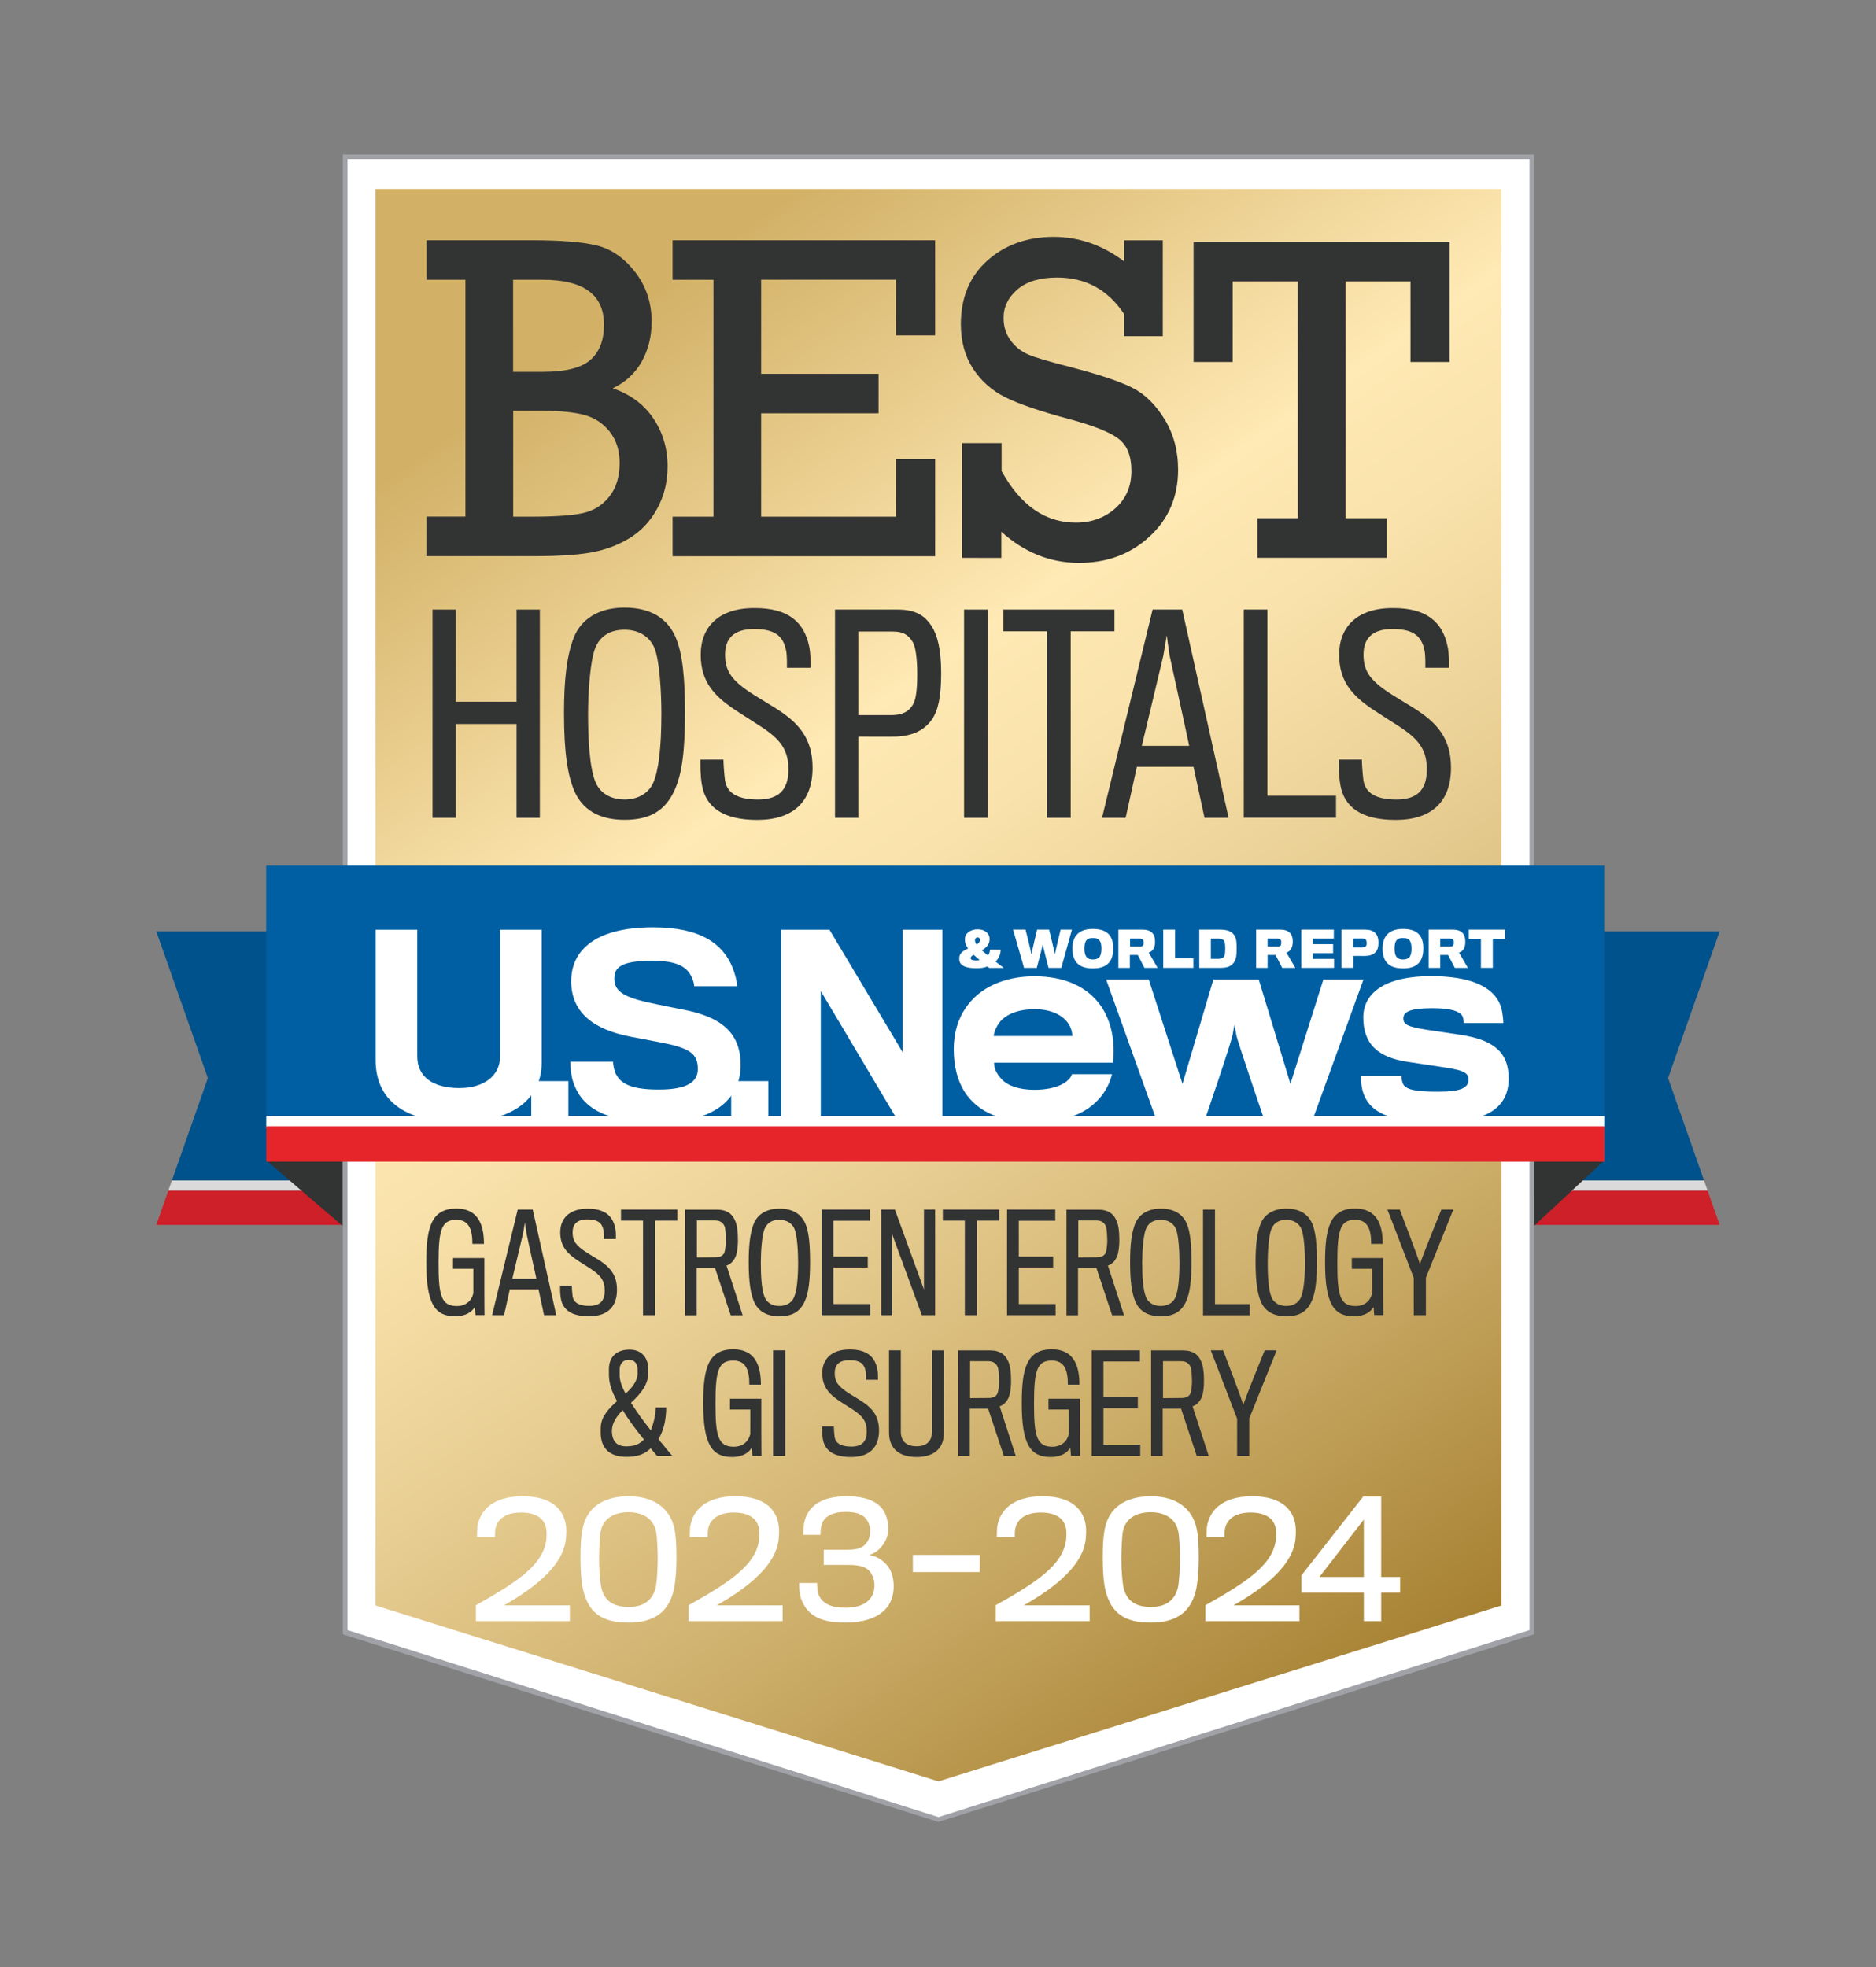 <?xml version="1.0" encoding="utf-8"?>
<!-- Generator: Adobe Illustrator 27.9.0, SVG Export Plug-In . SVG Version: 6.00 Build 0)  -->
<svg version="1.1" id="Layer_1" xmlns="http://www.w3.org/2000/svg" xmlns:xlink="http://www.w3.org/1999/xlink" x="0px" y="0px"
	 viewBox="0 0 239.99 251.65" style="enable-background:new 0 0 239.99 251.65;" xml:space="preserve">
<rect x="0" y="0" width="239.99" height="251.65" fill="#808080" stroke="none"/>
<style type="text/css">
	.st0{fill:#FFFFFF;}
	.st1{fill:url(#SVGID_1_);}
	.st2{fill:#323333;}
	.st3{fill:#A0A2A7;}
	.st4{fill:#00528C;}
	.st5{fill:#D9DAD9;}
	.st6{fill:#CD2029;}
	.st7{fill:#005FA2;}
	.st8{fill:#E6252B;}
</style>
<polygon class="st0" points="44.15,20.06 44.15,45.57 44.15,174.4 44.15,208.76 120.05,232.74 195.96,208.76 195.96,174.4 
	195.96,45.57 195.96,20.06 "/>
<linearGradient id="SVGID_1_" gradientUnits="userSpaceOnUse" x1="53.792" y1="20.134" x2="186.313" y2="209.393">
	<stop  offset="0.135" style="stop-color:#D2B167"/>
	<stop  offset="0.393" style="stop-color:#FFE9B4"/>
	<stop  offset="0.477" style="stop-color:#F9E2AB"/>
	<stop  offset="0.614" style="stop-color:#E8CE93"/>
	<stop  offset="0.787" style="stop-color:#CDAF6B"/>
	<stop  offset="0.988" style="stop-color:#A88335"/>
	<stop  offset="1" style="stop-color:#A68031"/>
</linearGradient>
<polygon class="st1" points="48.03,24.17 48.03,56.9 48.03,140.78 48.03,205.36 120.05,227.86 192.08,205.36 192.08,140.78 
	192.08,56.9 192.08,24.17 "/>
<g>
	<path class="st2" d="M59.54,66.09v-30.3h-4.97v-5.06h13.45c3.7,0,6.47,0.22,8.32,0.67c1.85,0.45,3.48,1.57,4.9,3.38
		c1.41,1.81,2.12,3.94,2.12,6.38c0,1.88-0.42,3.57-1.26,5.08c-0.84,1.51-2.08,2.65-3.71,3.43c2.25,0.77,3.98,2.06,5.19,3.85
		c1.21,1.79,1.82,3.84,1.82,6.15c0,2-0.45,3.81-1.35,5.43c-0.9,1.63-2.1,2.89-3.59,3.78c-1.49,0.89-3.12,1.49-4.9,1.8
		c-1.77,0.31-4.19,0.46-7.25,0.46H54.57v-5.06H59.54z M65.64,47.56h3.81c2.91,0,4.93-0.51,6.09-1.53c1.15-1.02,1.73-2.51,1.73-4.49
		c0-3.84-2.61-5.75-7.82-5.75h-3.81V47.56z M65.64,66.09h2.3c3,0,5.2-0.15,6.6-0.45c1.39-0.3,2.53-1.01,3.41-2.12
		c0.88-1.11,1.32-2.54,1.32-4.29c0-1.59-0.42-2.92-1.26-4c-0.84-1.07-1.93-1.79-3.25-2.15c-1.33-0.36-3.2-0.54-5.62-0.54h-3.49
		V66.09z"/>
	<path class="st2" d="M91.27,66.09v-30.3h-5.23v-5.06h33.59v12.17h-5v-7.12H97.37v12.03h15.02v5.06H97.37v13.22h17.26v-7.35h5v12.41
		H86.04v-5.06H91.27z"/>
	<path class="st2" d="M123.07,71.35V56.68h5.06v3.57c2.42,4.4,5.59,6.6,9.5,6.6c1.99,0,3.68-0.61,5.05-1.83
		c1.38-1.22,2.06-2.82,2.06-4.79c0-1.92-0.56-3.3-1.69-4.14c-1.12-0.84-3.24-1.68-6.36-2.51c-3.62-0.97-6.3-1.88-8.05-2.75
		c-1.74-0.86-3.13-2.09-4.17-3.69c-1.04-1.6-1.55-3.49-1.55-5.68c0-3.39,1.13-6.1,3.38-8.12c2.26-2.02,5.09-3.04,8.5-3.04
		c3.23,0,6.24,1.05,9.01,3.14v-2.7h4.94v12.26h-4.94v-2.82c-2.07-3.12-4.93-4.68-8.57-4.68c-2.21,0-3.9,0.51-5.09,1.53
		c-1.18,1.02-1.77,2.23-1.77,3.65c0,1.08,0.3,2.04,0.9,2.86c0.6,0.82,1.37,1.43,2.29,1.82c0.93,0.39,2.76,0.93,5.49,1.62
		c3.56,0.93,6.15,1.79,7.76,2.6c1.61,0.8,2.99,2.15,4.15,4.03c1.16,1.88,1.74,4.04,1.74,6.48c0,3.45-1.22,6.3-3.65,8.54
		c-2.43,2.25-5.44,3.37-9.02,3.37c-3.68,0-6.99-1.33-9.94-3.98v3.34H123.07z"/>
	<path class="st2" d="M166.03,66.29v-30.3h-8.34V46.3h-5V30.93h32.75V46.3h-5V35.99h-8.31v30.3h5.26v5.06h-16.53v-5.06H166.03z"/>
</g>
<g>
	<path class="st2" d="M60.83,168.23l-0.09-1.05c-0.34,0.58-1.11,1.19-2.52,1.19c-2.6,0-3.69-1.63-3.69-6.88
		c0-4.56,0.68-6.9,3.86-6.9c2.8,0,3.52,2.12,3.52,4.52h-1.48c0-1.7-0.36-3.08-2.04-3.08c-1.9,0-2.29,1.24-2.29,5.49
		c0,4.06,0.29,5.54,2.33,5.54c1.21,0,1.92-0.73,2.12-1.63v-3.13h-2.6v-1.38h4.01c0,0,0,3.16,0,3.99c0,1.6,0.02,3.3,0.02,3.31H60.83z
		"/>
	<path class="st2" d="M64.48,168.23h-1.53l3.28-13.51h1.92l3.01,13.51H69.6l-0.71-3.31h-3.67L64.48,168.23z M67.34,157.71
		c-0.03-0.17-0.19-1.33-0.19-1.33s-0.19,1.16-0.22,1.33c-0.05,0.24-1.39,5.85-1.39,5.85h3.08C68.61,163.56,67.37,157.9,67.34,157.71
		z"/>
	<path class="st2" d="M75.34,168.37c-2.21,0-3.33-0.82-3.59-2.26c-0.12-0.66-0.1-1.22-0.1-1.65h1.5c0,0.29,0.05,0.97,0.1,1.34
		c0.14,0.9,0.95,1.24,2.14,1.24c1.31,0,1.97-0.59,1.97-1.94c0-1.26-0.48-1.97-1.9-2.87c-0.29-0.19-0.9-0.58-1.33-0.85
		c-1.51-0.97-2.46-1.9-2.46-3.74c0-1.78,1.16-3.04,3.52-3.03c2.18,0,3.2,0.92,3.52,2.5c0.1,0.49,0.08,0.95,0.08,1.38h-1.53
		c0-0.22,0.02-0.76-0.05-1.1c-0.19-0.97-0.75-1.41-2.07-1.41c-1.34,0-1.89,0.63-1.89,1.67c0,1.12,0.48,1.73,1.94,2.65
		c0.41,0.25,0.97,0.59,1.28,0.78c1.56,0.97,2.46,1.99,2.46,3.91C78.93,167.18,77.69,168.37,75.34,168.37z"/>
	<path class="st2" d="M83.81,156.13v12.1h-1.55v-12.1h-2.82v-1.41h7.21v1.41H83.81z"/>
	<path class="st2" d="M94.08,160.79c-0.25,0.54-0.68,0.97-1.14,1.09l2.07,6.36h-1.53l-2.01-6.05h-2.35v6.05h-1.48v-13.51h4.06
		c1.33,0,2.02,0.58,2.38,1.5c0.2,0.48,0.32,1.22,0.32,2.26C94.42,159.53,94.28,160.31,94.08,160.79z M92.74,157.01
		c-0.15-0.54-0.56-0.9-1.28-0.9h-2.31c0,0,0,4.52,0,4.73c0,0,2.4-0.02,2.48-0.02c0.56-0.03,0.9-0.25,1.04-0.61
		c0.12-0.31,0.19-1.07,0.19-1.56C92.85,158.05,92.8,157.22,92.74,157.01z"/>
	<path class="st2" d="M103.02,156.5c0.46,1.05,0.61,2.7,0.61,4.91c0,2.43-0.19,3.94-0.66,5c-0.59,1.33-1.56,1.96-3.26,1.96
		c-1.7,0-2.77-0.7-3.28-1.94c-0.39-0.95-0.65-2.36-0.65-4.98c0-2.23,0.19-3.77,0.65-4.93c0.44-1.1,1.53-1.92,3.28-1.92
		C101.42,154.6,102.49,155.3,103.02,156.5z M101.57,165.96c0.34-0.78,0.53-2.24,0.53-4.49c0-1.38-0.12-3.47-0.46-4.27
		c-0.27-0.65-0.92-1.17-1.94-1.17c-1.05,0-1.61,0.51-1.89,1.16c-0.34,0.82-0.48,2.91-0.48,4.32c0,1.55,0.08,3.45,0.48,4.4
		c0.36,0.87,1.19,1.14,1.89,1.14C100.59,167.04,101.27,166.65,101.57,165.96z"/>
	<path class="st2" d="M105.11,168.23v-13.51h6.17v1.43h-4.67v4.57h4.4v1.41h-4.4v4.67h4.71v1.43H105.11z"/>
	<path class="st2" d="M117.93,168.23l-3.79-10.33v10.33h-1.41v-13.51h1.75l3.72,10.23v-10.23h1.43v13.51H117.93z"/>
	<path class="st2" d="M124.98,156.13v12.1h-1.55v-12.1h-2.82v-1.41h7.21v1.41H124.98z"/>
	<path class="st2" d="M128.83,168.23v-13.51H135v1.43h-4.67v4.57h4.4v1.41h-4.4v4.67h4.71v1.43H128.83z"/>
	<path class="st2" d="M142.87,160.79c-0.25,0.54-0.68,0.97-1.14,1.09l2.07,6.36h-1.53l-2.01-6.05h-2.35v6.05h-1.48v-13.51h4.06
		c1.33,0,2.02,0.58,2.38,1.5c0.2,0.48,0.32,1.22,0.32,2.26C143.21,159.53,143.07,160.31,142.87,160.79z M141.52,157.01
		c-0.15-0.54-0.56-0.9-1.27-0.9h-2.31c0,0,0,4.52,0,4.73c0,0,2.4-0.02,2.48-0.02c0.56-0.03,0.9-0.25,1.04-0.61
		c0.12-0.31,0.19-1.07,0.19-1.56C141.64,158.05,141.59,157.22,141.52,157.01z"/>
	<path class="st2" d="M151.81,156.5c0.46,1.05,0.61,2.7,0.61,4.91c0,2.43-0.19,3.94-0.66,5c-0.6,1.33-1.56,1.96-3.26,1.96
		c-1.7,0-2.77-0.7-3.28-1.94c-0.39-0.95-0.65-2.36-0.65-4.98c0-2.23,0.19-3.77,0.65-4.93c0.44-1.1,1.53-1.92,3.28-1.92
		C150.21,154.6,151.28,155.3,151.81,156.5z M150.36,165.96c0.34-0.78,0.53-2.24,0.53-4.49c0-1.38-0.12-3.47-0.46-4.27
		c-0.27-0.65-0.92-1.17-1.94-1.17c-1.05,0-1.62,0.51-1.89,1.16c-0.34,0.82-0.48,2.91-0.48,4.32c0,1.55,0.08,3.45,0.48,4.4
		c0.36,0.87,1.19,1.14,1.89,1.14C149.38,167.04,150.06,166.65,150.36,165.96z"/>
	<path class="st2" d="M153.9,168.23v-13.51h1.53v12.09h4.45v1.43H153.9z"/>
	<path class="st2" d="M167.86,156.5c0.46,1.05,0.61,2.7,0.61,4.91c0,2.43-0.19,3.94-0.66,5c-0.6,1.33-1.56,1.96-3.26,1.96
		c-1.7,0-2.77-0.7-3.28-1.94c-0.39-0.95-0.65-2.36-0.65-4.98c0-2.23,0.19-3.77,0.65-4.93c0.44-1.1,1.53-1.92,3.28-1.92
		C166.26,154.6,167.33,155.3,167.86,156.5z M166.41,165.96c0.34-0.78,0.53-2.24,0.53-4.49c0-1.38-0.12-3.47-0.46-4.27
		c-0.27-0.65-0.92-1.17-1.94-1.17c-1.05,0-1.62,0.51-1.89,1.16c-0.34,0.82-0.48,2.91-0.48,4.32c0,1.55,0.08,3.45,0.48,4.4
		c0.36,0.87,1.19,1.14,1.89,1.14C165.43,167.04,166.11,166.65,166.41,165.96z"/>
	<path class="st2" d="M175.8,168.23l-0.08-1.05c-0.34,0.58-1.11,1.19-2.52,1.19c-2.6,0-3.69-1.63-3.69-6.88
		c0-4.56,0.68-6.9,3.86-6.9c2.8,0,3.52,2.12,3.52,4.52h-1.48c0-1.7-0.36-3.08-2.04-3.08c-1.9,0-2.29,1.24-2.29,5.49
		c0,4.06,0.29,5.54,2.33,5.54c1.21,0,1.92-0.73,2.12-1.63v-3.13h-2.6v-1.38h4.01c0,0,0,3.16,0,3.99c0,1.6,0.02,3.3,0.02,3.31H175.8z
		"/>
	<path class="st2" d="M182.41,163.44v4.79h-1.55v-4.76l-3.37-8.75h1.58c0,0,2.57,6.68,2.58,7.04c0-0.36,2.74-7.04,2.74-7.04h1.53
		L182.41,163.44z"/>
	<path class="st2" d="M83.26,182.97c0.34-0.88,0.59-1.82,0.63-2.94h1.34c-0.02,1.73-0.39,3.08-1,4.06l1.77,2.14h-1.94l-0.82-0.97
		c-0.82,0.82-1.85,1.09-3.08,1.09c-1.75,0-3.16-0.71-3.31-2.79c-0.02-0.24-0.02-0.82,0-1.04c0.08-1.34,1.02-2.35,2.09-3.3
		c-0.75-1.31-1.02-2.36-1.04-3.28c0-0.19,0-0.59,0-0.88c0.03-1.5,0.97-2.43,2.63-2.43c1.53,0,2.33,0.99,2.4,2.35
		c0,0.12,0,0.61,0,0.71c-0.03,1.51-1.07,2.69-2.21,3.74C81.34,180.4,82.14,181.58,83.26,182.97z M78.28,183.02
		c0,1.55,0.87,1.99,1.77,1.99c0.94,0,1.62-0.15,2.33-0.87c-1.22-1.48-2.09-2.74-2.72-3.76C78.89,181.15,78.28,182.02,78.28,183.02z
		 M81.56,175.75c0-0.12,0-0.58,0-0.66c-0.03-0.66-0.39-1.16-1.12-1.16c-0.73,0-1.14,0.49-1.17,1.22c0,0.1,0,0.7,0,0.82
		c0.02,0.63,0.25,1.39,0.76,2.29C80.81,177.58,81.54,176.68,81.56,175.75z"/>
	<path class="st2" d="M96.25,186.23l-0.08-1.05c-0.34,0.58-1.11,1.19-2.52,1.19c-2.6,0-3.69-1.63-3.69-6.88
		c0-4.56,0.68-6.9,3.86-6.9c2.8,0,3.52,2.12,3.52,4.52h-1.48c0-1.7-0.36-3.08-2.04-3.08c-1.9,0-2.29,1.24-2.29,5.49
		c0,4.06,0.29,5.54,2.33,5.54c1.21,0,1.92-0.73,2.12-1.63v-3.13h-2.6v-1.38h4.01c0,0,0,3.16,0,3.99c0,1.6,0.02,3.3,0.02,3.31H96.25z
		"/>
	<path class="st2" d="M98.9,186.23v-13.51h1.55v13.51H98.9z"/>
	<path class="st2" d="M108.86,186.37c-2.21,0-3.33-0.82-3.59-2.26c-0.12-0.66-0.1-1.22-0.1-1.65h1.5c0,0.29,0.05,0.97,0.1,1.34
		c0.14,0.9,0.95,1.24,2.14,1.24c1.31,0,1.97-0.59,1.97-1.94c0-1.26-0.48-1.97-1.9-2.87c-0.29-0.19-0.9-0.58-1.33-0.85
		c-1.51-0.97-2.46-1.9-2.46-3.74c0-1.78,1.16-3.04,3.52-3.03c2.18,0,3.2,0.92,3.52,2.5c0.1,0.49,0.09,0.95,0.09,1.38h-1.53
		c0-0.22,0.02-0.76-0.05-1.1c-0.19-0.97-0.75-1.41-2.07-1.41c-1.34,0-1.89,0.63-1.89,1.67c0,1.12,0.48,1.73,1.94,2.65
		c0.41,0.25,0.97,0.59,1.27,0.78c1.56,0.97,2.46,1.99,2.46,3.91C112.45,185.18,111.2,186.37,108.86,186.37z"/>
	<path class="st2" d="M117.27,186.37c-2.09,0-3.54-0.94-3.54-3.13c0-0.17,0-10.52,0-10.52h1.51c0,0,0,10.03,0,10.39
		c0,1.31,0.78,1.89,2.04,1.89c1.19,0,1.95-0.61,1.95-1.87c0-0.34,0-10.4,0-10.4h1.51c0,0,0,10.42,0,10.59
		C120.76,185.33,119.4,186.37,117.27,186.37z"/>
	<path class="st2" d="M129.02,178.79c-0.25,0.54-0.68,0.97-1.14,1.09l2.07,6.36h-1.53l-2.01-6.05h-2.35v6.05h-1.48v-13.51h4.06
		c1.33,0,2.02,0.58,2.38,1.5c0.2,0.48,0.32,1.22,0.32,2.26C129.36,177.53,129.22,178.31,129.02,178.79z M127.68,175.01
		c-0.15-0.54-0.56-0.9-1.27-0.9h-2.31c0,0,0,4.52,0,4.73c0,0,2.4-0.02,2.48-0.02c0.56-0.03,0.9-0.25,1.04-0.61
		c0.12-0.31,0.19-1.07,0.19-1.56C127.8,176.05,127.75,175.22,127.68,175.01z"/>
	<path class="st2" d="M137.01,186.23l-0.09-1.05c-0.34,0.58-1.1,1.19-2.52,1.19c-2.6,0-3.69-1.63-3.69-6.88
		c0-4.56,0.68-6.9,3.86-6.9c2.8,0,3.52,2.12,3.52,4.52h-1.48c0-1.7-0.36-3.08-2.04-3.08c-1.9,0-2.29,1.24-2.29,5.49
		c0,4.06,0.29,5.54,2.33,5.54c1.21,0,1.92-0.73,2.12-1.63v-3.13h-2.6v-1.38h4.01c0,0,0,3.16,0,3.99c0,1.6,0.02,3.3,0.02,3.31H137.01
		z"/>
	<path class="st2" d="M139.66,186.23v-13.51h6.17v1.43h-4.67v4.57h4.4v1.41h-4.4v4.67h4.71v1.43H139.66z"/>
	<path class="st2" d="M153.7,178.79c-0.25,0.54-0.68,0.97-1.14,1.09l2.07,6.36h-1.53l-2.01-6.05h-2.35v6.05h-1.48v-13.51h4.06
		c1.33,0,2.02,0.58,2.38,1.5c0.2,0.48,0.32,1.22,0.32,2.26C154.04,177.53,153.91,178.31,153.7,178.79z M152.36,175.01
		c-0.15-0.54-0.56-0.9-1.27-0.9h-2.31c0,0,0,4.52,0,4.73c0,0,2.4-0.02,2.48-0.02c0.56-0.03,0.9-0.25,1.04-0.61
		c0.12-0.31,0.19-1.07,0.19-1.56C152.48,176.05,152.43,175.22,152.36,175.01z"/>
	<path class="st2" d="M159.81,181.44v4.79h-1.55v-4.76l-3.37-8.75h1.58c0,0,2.57,6.68,2.58,7.04c0-0.36,2.74-7.04,2.74-7.04h1.53
		L159.81,181.44z"/>
</g>
<g>
	<path class="st2" d="M66.08,104.61v-12h-7.77v12h-2.98V77.97h2.98v11.79h7.77V77.97h2.98v26.64H66.08z"/>
	<path class="st2" d="M86.42,81.49c0.91,2.08,1.21,5.33,1.21,9.68c0,4.79-0.37,7.77-1.31,9.85c-1.17,2.61-3.08,3.85-6.43,3.85
		c-3.35,0-5.46-1.37-6.47-3.82c-0.77-1.88-1.27-4.66-1.27-9.82c0-4.39,0.37-7.44,1.27-9.72c0.87-2.18,3.02-3.79,6.47-3.79
		C83.27,77.73,85.38,79.11,86.42,81.49z M83.57,100.12c0.67-1.54,1.04-4.42,1.04-8.85c0-2.71-0.23-6.84-0.9-8.41
		c-0.54-1.27-1.81-2.31-3.82-2.31c-2.08,0-3.18,1.01-3.72,2.28c-0.67,1.61-0.94,5.73-0.94,8.51c0,3.05,0.17,6.8,0.94,8.68
		c0.7,1.71,2.35,2.25,3.72,2.25C81.62,102.26,82.96,101.49,83.57,100.12z"/>
	<path class="st2" d="M96.87,104.88c-4.36,0-6.57-1.61-7.07-4.46c-0.23-1.31-0.2-2.41-0.2-3.25h2.95c0,0.57,0.1,1.91,0.2,2.65
		c0.27,1.78,1.88,2.45,4.22,2.45c2.58,0,3.89-1.17,3.89-3.82c0-2.48-0.94-3.89-3.75-5.66c-0.57-0.37-1.78-1.14-2.61-1.68
		c-2.98-1.91-4.86-3.75-4.86-7.37c0-3.52,2.28-6,6.94-5.96c4.29,0,6.3,1.81,6.94,4.93c0.2,0.97,0.17,1.88,0.17,2.71h-3.02
		c0-0.44,0.03-1.51-0.1-2.18c-0.37-1.91-1.47-2.78-4.09-2.78c-2.65,0-3.72,1.24-3.72,3.28c0,2.21,0.94,3.42,3.82,5.23
		c0.8,0.5,1.91,1.17,2.51,1.54c3.08,1.91,4.86,3.92,4.86,7.71C103.94,102.53,101.49,104.88,96.87,104.88z"/>
	<path class="st2" d="M119.21,92.04c-0.91,1.31-2.38,2.08-4.52,2.18c-0.57,0.03-4.89,0-4.89,0v10.39h-2.98V77.97h8.01
		c2.31,0,3.48,0.77,4.36,2.14c0.74,1.14,1.21,2.98,1.21,6.03C120.39,89.16,120.02,90.87,119.21,92.04z M116.8,82.19
		c-0.6-1.04-1.31-1.41-2.61-1.41h-4.39v10.69c0,0,3.75,0,4.22,0c1.68,0,2.38-0.64,2.82-1.44c0.33-0.6,0.5-1.81,0.5-3.82
		C117.34,84.13,117.1,82.73,116.8,82.19z"/>
	<path class="st2" d="M123.33,104.61V77.97h3.05v26.64H123.33z"/>
	<path class="st2" d="M136.97,80.75v23.86h-3.05V80.75h-5.56v-2.78h14.21v2.78H136.97z"/>
	<path class="st2" d="M144,104.61h-3.02l6.47-26.64h3.79l5.93,26.64h-3.08l-1.41-6.53h-7.24L144,104.61z M149.63,83.87
		c-0.07-0.33-0.37-2.61-0.37-2.61s-0.37,2.28-0.44,2.61c-0.1,0.47-2.75,11.53-2.75,11.53h6.06
		C152.15,95.39,149.7,84.24,149.63,83.87z"/>
	<path class="st2" d="M159.11,104.61V77.97h3.02v23.82h8.78v2.81H159.11z"/>
	<path class="st2" d="M178.54,104.88c-4.36,0-6.57-1.61-7.07-4.46c-0.23-1.31-0.2-2.41-0.2-3.25h2.95c0,0.57,0.1,1.91,0.2,2.65
		c0.27,1.78,1.88,2.45,4.22,2.45c2.58,0,3.89-1.17,3.89-3.82c0-2.48-0.94-3.89-3.75-5.66c-0.57-0.37-1.78-1.14-2.61-1.68
		c-2.98-1.91-4.86-3.75-4.86-7.37c0-3.52,2.28-6,6.94-5.96c4.29,0,6.3,1.81,6.94,4.93c0.2,0.97,0.17,1.88,0.17,2.71h-3.02
		c0-0.44,0.03-1.51-0.1-2.18c-0.37-1.91-1.47-2.78-4.09-2.78c-2.65,0-3.72,1.24-3.72,3.28c0,2.21,0.94,3.42,3.82,5.23
		c0.8,0.5,1.91,1.17,2.51,1.54c3.08,1.91,4.86,3.92,4.86,7.71C185.61,102.53,183.17,104.88,178.54,104.88z"/>
</g>
<path class="st3" d="M43.85,19.77v16.3v165.56v7.42l76.2,24l76.2-24v-7.42V36.07v-16.3H43.85z M195.67,201.63v6.88l-75.61,23.92
	l-75.61-23.92v-6.88V36.07V20.35h151.22v15.71V201.63z"/>
<g>
	<g>
		<polygon class="st4" points="19.99,119.12 43.67,119.12 43.67,151 21.99,151 26.59,137.9 		"/>
		<polygon class="st5" points="43.67,152.31 21.53,152.31 21.99,151 43.67,151 		"/>
		<polygon class="st6" points="43.67,156.69 19.99,156.69 21.53,152.31 43.67,152.31 		"/>
	</g>
	<g>
		<polygon class="st4" points="219.99,119.12 196.31,119.12 196.31,151 217.99,151 213.39,137.9 		"/>
		<polygon class="st5" points="196.31,152.31 218.45,152.31 217.99,151 196.31,151 		"/>
		<polygon class="st6" points="196.31,156.69 219.99,156.69 218.45,152.31 196.31,152.31 		"/>
	</g>
	<polygon class="st2" points="43.81,148.43 43.81,156.8 34.02,148.4 	"/>
	<polygon class="st2" points="196.25,148.43 196.25,156.8 205.28,148.4 	"/>
	<rect x="34.05" y="110.72" class="st7" width="171.17" height="33.4"/>
	<g id="U.S.News_00000047032431235092142630000007072053819422136213_">
		<path class="st0" d="M58.64,143.56c-6.06,0-10.59-2.28-10.59-7.98c0-0.55,0-16.66,0-16.66h5.33c0,0,0,15.74,0,16.2
			c0,2.56,1.91,4.06,5.39,4.06c3.05,0,5.2-1.51,5.2-4.03c0-0.46,0-16.23,0-16.23h5.33c0,0,0,16.47,0,16.97
			C69.3,141.04,64.86,143.56,58.64,143.56z"/>
		<path class="st0" d="M67.96,143.25v-4.96h4.75v4.96H67.96z"/>
		<path class="st0" d="M84.28,143.59c-7.36,0-10.01-2.22-10.99-5.3c-0.25-0.8-0.34-2-0.34-2.49h5.48c0,0.43,0.15,1.17,0.34,1.54
			c0.68,1.42,2.28,2.03,5.51,2.03c3.7,0,4.99-1.02,4.99-2.62c0-2-1.02-2.71-4.96-3.45c-0.71-0.13-2.5-0.47-3.57-0.68
			c-4.75-0.89-7.67-3.08-7.67-7.11c0-4.13,3.33-6.9,10.47-6.9c6.1,0,8.96,2.12,10.19,5.2c0.31,0.8,0.56,1.72,0.56,2.34h-5.48
			c0-0.28-0.15-0.83-0.34-1.2c-0.65-1.36-1.97-2.06-5.05-2.06c-4.03,0-4.83,0.89-4.83,2.28c0,1.79,1.45,2.49,5.42,3.29
			c1.23,0.24,2.83,0.59,3.38,0.68c4.84,0.93,7.36,2.93,7.36,7.09C94.75,140.63,91.27,143.59,84.28,143.59z"/>
		<path class="st0" d="M93.54,143.25v-4.96h4.75v4.96H93.54z"/>
		<path class="st0" d="M114.8,143.25l-9.8-16.48v16.48h-5.08v-24.33h6.19l9.36,15.67v-15.67h5.08v24.33H114.8z"/>
		<path class="st0" d="M138.98,141.92c-1.57,1.01-3.76,1.63-6.66,1.63c-3.98,0-7.21-1.18-8.94-3.92c-0.88-1.4-1.37-3.2-1.37-5.45
			c0-2.06,0.56-3.88,1.57-5.32c1.73-2.51,4.83-3.98,8.75-3.98c4.11,0,6.92,1.5,8.52,3.82c1.34,1.96,1.83,4.54,1.53,7.24h-15.21
			c0,0.82,0.36,1.44,0.98,2.12c0.75,0.82,2.22,1.34,4.18,1.34c1.47,0,2.55-0.26,3.3-0.59c0.94-0.42,1.4-1.01,1.5-1.4h5.13
			C141.82,139.14,140.78,140.77,138.98,141.92z M136.3,130.46c-0.75-0.75-1.99-1.37-3.95-1.37c-1.86,0-3.23,0.49-4.11,1.28
			c-0.62,0.55-1.11,1.63-1.11,2.15h10.05C137.18,131.99,136.96,131.15,136.3,130.46z"/>
		<path class="st0" d="M167.91,143.25h-6.17c0,0-3.53-10.31-3.59-10.9c-0.04-0.23-0.23-1.29-0.23-1.29s-0.19,1.06-0.23,1.26
			c-0.03,0.62-3.56,10.93-3.56,10.93h-6.2l-6.42-17.95h5.45l4.31,13.34l3.95-13.34h5.81l4.05,13.34l4.21-13.34h5.13L167.91,143.25z"
			/>
		<path class="st0" d="M183.99,143.58c-6.07,0-8.94-1.21-9.7-4.14c-0.16-0.72-0.19-1.21-0.19-1.79h5.19c0,0.23,0.03,0.55,0.16,0.91
			c0.33,0.85,1.7,1.08,4.54,1.08c2.97,0,3.88-0.52,3.88-1.57c0-1.01-1.08-1.24-3.72-1.63c-0.68-0.1-2.84-0.42-3.91-0.59
			c-3.95-0.55-5.84-2.28-5.84-5.71c0-3.19,2.87-5.28,8.65-5.28c4.92,0,8.03,1.27,8.94,3.85c0.23,0.69,0.33,1.8,0.33,2.15h-5.06
			c0-0.19-0.07-0.75-0.23-0.98c-0.36-0.49-1.31-0.92-3.78-0.92c-2.87,0-3.72,0.46-3.72,1.31c0,0.78,0.56,1.08,3.1,1.47
			c1.05,0.16,3.56,0.52,4.17,0.62c4.31,0.65,6.2,2.25,6.2,5.61C193,141.69,190.19,143.58,183.99,143.58z"/>
	</g>
	<g id="_x26__World_Report_00000002380487535911739990000004318811746183404732_">
		<path class="st0" d="M126.38,122.22c0.16-0.2,0.25-0.46,0.27-0.74h1.37c-0.02,0.61-0.27,1.14-0.66,1.52
			c0.32,0.24,0.69,0.53,1.05,0.81h-1.86c-0.08-0.06-0.16-0.12-0.23-0.19c-0.38,0.16-0.88,0.23-1.35,0.23
			c-1.16,0-2.21-0.21-2.25-1.11c0-0.07,0-0.19,0-0.25c0.01-0.56,0.54-0.9,1.12-1.17c-0.28-0.4-0.39-0.74-0.4-1.03
			c0-0.06,0-0.17,0-0.25c0.03-0.6,0.62-1.17,1.64-1.17c0.93,0,1.47,0.54,1.51,1.13c0.01,0.04,0,0.18,0,0.21
			c-0.01,0.62-0.49,1.05-0.98,1.35C125.82,121.74,126.1,121.99,126.38,122.22z M124.17,122.53c0,0.24,0.22,0.32,0.73,0.32
			c0.14,0,0.31-0.02,0.43-0.05c-0.28-0.24-0.57-0.47-0.78-0.67C124.33,122.26,124.17,122.4,124.17,122.53z M125.37,120.31
			c0-0.03,0-0.08,0-0.1c-0.01-0.16-0.08-0.3-0.31-0.3c-0.22,0-0.31,0.15-0.33,0.32c0,0.04,0,0.09,0,0.13
			c0.01,0.13,0.08,0.29,0.2,0.45C125.18,120.66,125.35,120.5,125.37,120.31z"/>
		<path class="st0" d="M135.77,123.8h-1.63c0,0-0.73-2.82-0.75-2.97c-0.01,0.16-0.76,2.97-0.76,2.97H131l-1.4-4.89h1.6
			c0,0,0.75,3.02,0.75,3.17c0-0.15,0.72-3.17,0.72-3.17h1.54c0,0,0.74,3.02,0.74,3.17c0-0.15,0.73-3.17,0.73-3.17h1.45L135.77,123.8
			z"/>
		<path class="st0" d="M142.41,121.31c0,1.72-0.82,2.56-2.61,2.56c-1.8,0-2.61-0.87-2.61-2.54c0-1.56,0.8-2.51,2.61-2.51
			C141.65,118.83,142.41,119.68,142.41,121.31z M140.9,121.35c0-0.97-0.27-1.37-1.09-1.37c-0.8,0-1.08,0.38-1.08,1.37
			c0,1.04,0.38,1.38,1.09,1.38C140.5,122.73,140.9,122.44,140.9,121.35z"/>
		<path class="st0" d="M147.55,121.38c-0.15,0.26-0.38,0.41-0.6,0.46l1.14,1.96h-1.68l-0.86-1.65h-1.01v1.65h-1.47v-4.89h3.09
			c0.65,0,1.08,0.19,1.32,0.51c0.19,0.25,0.28,0.57,0.28,1.03C147.77,120.85,147.69,121.17,147.55,121.38z M146.26,120.27
			c-0.07-0.16-0.22-0.21-0.43-0.21h-1.26v1h1.29c0.18,0,0.34-0.04,0.4-0.16c0.04-0.09,0.06-0.22,0.06-0.32
			C146.31,120.47,146.3,120.34,146.26,120.27z"/>
		<path class="st0" d="M148.81,123.8v-4.89h1.51v3.68h2.35v1.21H148.81z"/>
		<path class="st0" d="M156.17,123.8h-2.75v-4.89h2.68c0.88,0,1.43,0.22,1.74,0.64c0.3,0.42,0.36,0.82,0.36,1.71
			c0,1.04-0.07,1.42-0.34,1.83C157.55,123.55,157.05,123.8,156.17,123.8z M156.74,121.26c0-0.35-0.04-0.8-0.16-0.94
			c-0.19-0.21-0.37-0.26-0.74-0.26h-0.94v2.59h0.94c0.38,0,0.58-0.08,0.75-0.28C156.72,122.21,156.74,121.66,156.74,121.26z"/>
		<path class="st0" d="M165.16,121.38c-0.15,0.26-0.38,0.41-0.6,0.46l1.15,1.96h-1.68l-0.86-1.65h-1.01v1.65h-1.47v-4.89h3.09
			c0.65,0,1.07,0.19,1.32,0.51c0.19,0.25,0.28,0.57,0.28,1.03C165.38,120.85,165.29,121.17,165.16,121.38z M163.86,120.27
			c-0.08-0.16-0.22-0.21-0.44-0.21h-1.26v1h1.29c0.18,0,0.35-0.04,0.4-0.16c0.04-0.09,0.05-0.22,0.05-0.32
			C163.91,120.47,163.9,120.34,163.86,120.27z"/>
		<path class="st0" d="M166.47,123.8v-4.89h4.16v1.15h-2.68v0.71h2.59v1.16h-2.59v0.73h2.71v1.14H166.47z"/>
		<path class="st0" d="M175.98,121.78c-0.28,0.33-0.75,0.48-1.35,0.5c-0.18,0-1.51-0.01-1.51-0.01v1.53h-1.51v-4.89h3.01
			c0.59,0,1.01,0.13,1.28,0.41c0.29,0.25,0.44,0.67,0.44,1.28C176.34,121.14,176.22,121.52,175.98,121.78z M174.77,120.28
			c-0.08-0.16-0.23-0.23-0.47-0.23h-1.19v1.13c0,0,1.17,0,1.17,0c0.29,0,0.43-0.09,0.5-0.23c0.05-0.09,0.06-0.18,0.06-0.32
			C174.83,120.47,174.81,120.35,174.77,120.28z"/>
		<path class="st0" d="M182.08,121.31c0,1.72-0.82,2.56-2.6,2.56c-1.8,0-2.61-0.87-2.61-2.54c0-1.56,0.8-2.51,2.61-2.51
			C181.32,118.83,182.08,119.68,182.08,121.31z M180.57,121.35c0-0.97-0.26-1.37-1.09-1.37c-0.8,0-1.08,0.38-1.08,1.37
			c0,1.04,0.37,1.38,1.09,1.38C180.17,122.73,180.57,122.44,180.57,121.35z"/>
		<path class="st0" d="M187.25,121.38c-0.16,0.26-0.38,0.41-0.61,0.46l1.14,1.96h-1.67l-0.86-1.65h-1.01v1.65h-1.48v-4.89h3.09
			c0.65,0,1.08,0.19,1.32,0.51c0.19,0.25,0.28,0.57,0.28,1.03C187.46,120.85,187.37,121.17,187.25,121.38z M185.94,120.27
			c-0.07-0.16-0.22-0.21-0.44-0.21h-1.26v1h1.29c0.19,0,0.35-0.04,0.4-0.16c0.04-0.09,0.05-0.22,0.05-0.32
			C185.99,120.47,185.98,120.34,185.94,120.27z"/>
		<path class="st0" d="M190.97,120.09v3.71h-1.52v-3.71h-1.55v-1.18h4.64v1.18H190.97z"/>
	</g>
	<rect x="34.06" y="142.75" class="st0" width="171.16" height="1.57"/>
	<rect x="34.07" y="144.06" class="st8" width="171.17" height="4.54"/>
</g>
<g>
	<path class="st0" d="M60.88,207.37v-2.04c5.38-3.02,8.98-5.36,9.04-8.9c0-0.18,0-0.26,0-0.42c-0.02-1.46-0.98-2.54-3.26-2.54
		c-2.2,0-3.16,1.04-3.32,2.3c-0.02,0.2-0.02,0.6-0.02,0.84h-2.3c0-0.34,0.02-0.88,0.04-1.24c0.28-2.08,1.9-3.98,5.8-3.98
		c4.02,0,5.48,1.98,5.58,4.2c0.02,0.24,0,0.64-0.02,0.9c-0.12,3.56-3.82,6.5-7.96,8.86h8.44v2.02H60.88z"/>
	<path class="st0" d="M86.24,195.39c0.26,1.08,0.3,2.5,0.3,4.08c0,1.32-0.14,3.26-0.42,4.2c-0.72,2.66-2.6,3.88-5.72,3.88
		c-3.24,0-4.98-1.12-5.74-3.92c-0.3-1.06-0.4-2.84-0.4-4.18c0-1.56,0.02-2.76,0.3-4.06c0.52-2.44,2.5-4,5.86-4
		C83.8,191.39,85.72,193.09,86.24,195.39z M83.92,195.89c-0.3-1.5-1.52-2.46-3.52-2.46c-2.04,0-3.28,0.96-3.56,2.46
		c-0.14,0.76-0.2,2.62-0.2,3.58c0,1.26,0.12,2.94,0.3,3.68c0.4,1.64,1.56,2.4,3.48,2.4c1.9,0,3.02-0.82,3.44-2.4
		c0.18-0.68,0.28-2.62,0.28-3.7C84.14,198.43,84.08,196.63,83.92,195.89z"/>
	<path class="st0" d="M88.1,207.37v-2.04c5.38-3.02,8.98-5.36,9.04-8.9c0-0.18,0-0.26,0-0.42c-0.02-1.46-0.98-2.54-3.26-2.54
		c-2.2,0-3.16,1.04-3.32,2.3c-0.02,0.2-0.02,0.6-0.02,0.84h-2.3c0-0.34,0.02-0.88,0.04-1.24c0.28-2.08,1.9-3.98,5.8-3.98
		c4.02,0,5.48,1.98,5.58,4.2c0.02,0.24,0,0.64-0.02,0.9c-0.12,3.56-3.82,6.5-7.96,8.86h8.44v2.02H88.1z"/>
	<path class="st0" d="M114.1,201.37c0.24,0.74,0.34,1.82,0.06,2.84c-0.54,2.08-2.62,3.34-6.06,3.34c-3.22,0-4.7-0.98-5.46-2.66
		c-0.4-0.82-0.42-1.8-0.42-2.4h2.32c0,0.46,0.02,1.28,0.32,1.78c0.5,0.84,1.42,1.38,3.28,1.38c2.08,0,3.18-0.78,3.56-1.84
		c0.22-0.7,0.24-1.46-0.06-2.16c-0.44-1.14-1.4-1.48-3.12-1.48c-0.2,0-3.14,0-3.14,0v-1.94c0,0,2.78,0,2.98,0
		c1.66,0,2.14-0.36,2.58-1c0.48-0.7,0.46-1.74,0.18-2.4c-0.34-0.82-1.06-1.44-2.92-1.44c-1.96,0-2.88,0.74-3.12,1.76
		c-0.1,0.38-0.12,0.84-0.12,1.18h-2.2c0-0.58,0.04-1.4,0.2-1.88c0.52-1.86,2.22-3.06,5.36-3.06c2.94,0,4.62,0.98,5.1,2.72
		c0.34,1.06,0.28,2.26-0.18,3.02c-0.46,0.88-1.2,1.56-2.1,1.78C112.34,199.03,113.7,200.01,114.1,201.37z"/>
	<path class="st0" d="M116.78,201.09v-2.2h8.56v2.2H116.78z"/>
	<path class="st0" d="M127.38,207.37v-2.04c5.38-3.02,8.98-5.36,9.04-8.9c0-0.18,0-0.26,0-0.42c-0.02-1.46-0.98-2.54-3.26-2.54
		c-2.2,0-3.16,1.04-3.32,2.3c-0.02,0.2-0.02,0.6-0.02,0.84h-2.3c0-0.34,0.02-0.88,0.04-1.24c0.28-2.08,1.9-3.98,5.8-3.98
		c4.02,0,5.48,1.98,5.58,4.2c0.02,0.24,0,0.64-0.02,0.9c-0.12,3.56-3.82,6.5-7.96,8.86h8.44v2.02H127.38z"/>
	<path class="st0" d="M153.05,195.39c0.26,1.08,0.3,2.5,0.3,4.08c0,1.32-0.14,3.26-0.42,4.2c-0.72,2.66-2.6,3.88-5.72,3.88
		c-3.24,0-4.98-1.12-5.74-3.92c-0.3-1.06-0.4-2.84-0.4-4.18c0-1.56,0.02-2.76,0.3-4.06c0.52-2.44,2.5-4,5.86-4
		C150.61,191.39,152.53,193.09,153.05,195.39z M150.73,195.89c-0.3-1.5-1.52-2.46-3.52-2.46c-2.04,0-3.28,0.96-3.56,2.46
		c-0.14,0.76-0.2,2.62-0.2,3.58c0,1.26,0.12,2.94,0.3,3.68c0.4,1.64,1.56,2.4,3.48,2.4c1.9,0,3.02-0.82,3.44-2.4
		c0.18-0.68,0.28-2.62,0.28-3.7C150.95,198.43,150.89,196.63,150.73,195.89z"/>
	<path class="st0" d="M154.21,207.37v-2.04c5.38-3.02,8.98-5.36,9.04-8.9c0-0.18,0-0.26,0-0.42c-0.02-1.46-0.98-2.54-3.26-2.54
		c-2.2,0-3.16,1.04-3.32,2.3c-0.02,0.2-0.02,0.6-0.02,0.84h-2.3c0-0.34,0.02-0.88,0.04-1.24c0.28-2.08,1.9-3.98,5.8-3.98
		c4.02,0,5.48,1.98,5.58,4.2c0.02,0.24,0,0.64-0.02,0.9c-0.12,3.56-3.82,6.5-7.96,8.86h8.44v2.02H154.21z"/>
	<path class="st0" d="M176.69,203.73v3.64h-2.22v-3.64h-7.98v-2.22l7.9-10.08h2.3v10.28h2.42v2.02H176.69z M174.47,194.37
		l-5.68,7.34h5.68V194.37z"/>
</g>
</svg>
